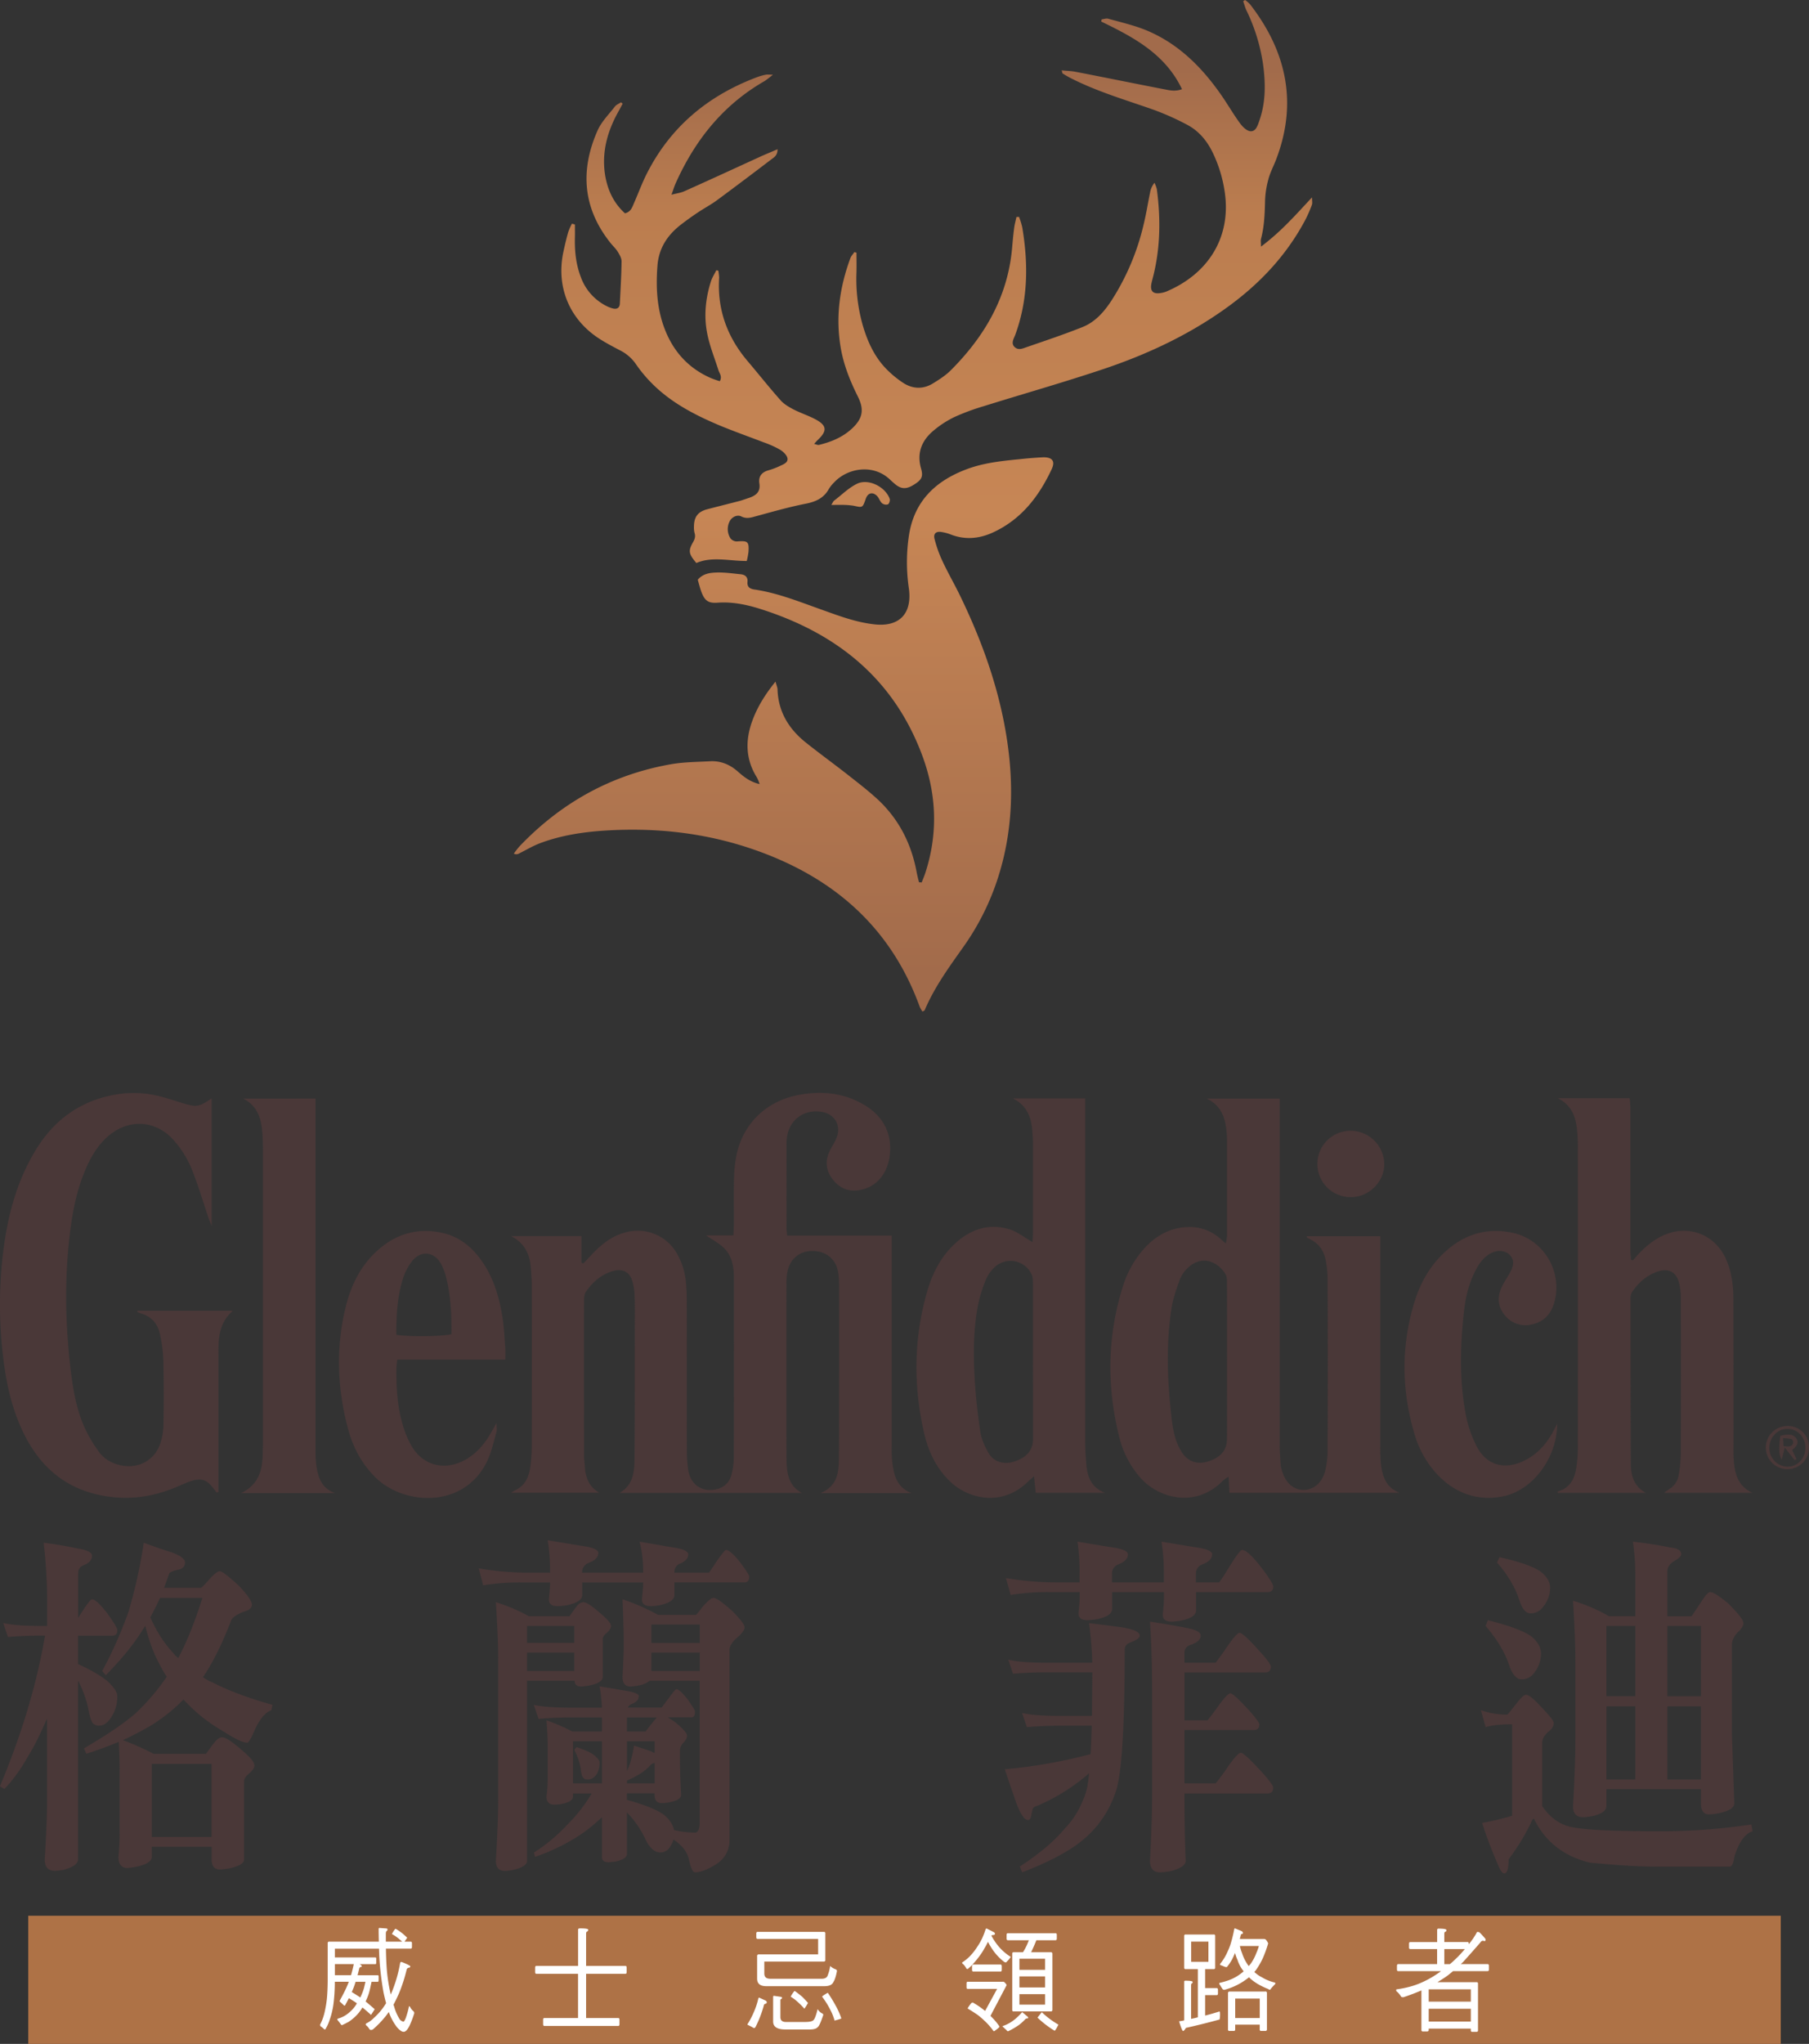 <svg id="圖層_1" data-name="圖層 1" xmlns="http://www.w3.org/2000/svg" xmlns:xlink="http://www.w3.org/1999/xlink" viewBox="0 0 1273.4 1438.35"><rect x="0" y="0" width="1273.4" height="1438.35" fill="#333333" stroke="none"/><defs><style>.cls-1,.cls-2,.cls-3,.cls-4{fill-rule:evenodd;}.cls-1{fill:url(#linear-gradient);}.cls-2{fill:url(#linear-gradient-2);}.cls-3{fill:url(#linear-gradient-3);}.cls-4,.cls-5{fill:#4a3838;}.cls-6{fill:#ae7246;}.cls-7{fill:#fff;}</style><linearGradient id="linear-gradient" x1="909.29" y1="219.51" x2="909.29" y2="855.63" gradientUnits="userSpaceOnUse"><stop offset="0" stop-color="#a26b4b"/><stop offset="0.16" stop-color="#bb7d4f"/><stop offset="0.49" stop-color="#c78655"/><stop offset="1" stop-color="#a26b4b"/></linearGradient><linearGradient id="linear-gradient-2" x1="801.45" y1="219.51" x2="801.45" y2="855.6" xlink:href="#linear-gradient"/><linearGradient id="linear-gradient-3" x1="855.65" y1="219.27" x2="855.65" y2="855.89" xlink:href="#linear-gradient"/></defs><title>logo</title><path class="cls-1" d="M654.58,328.76c0,2.91.07,5.85,0,8.76-0.26,9.6.66,19.05,4.11,28.07a36.71,36.71,0,0,0,18.09,20.51,21.51,21.51,0,0,0,4.55,1.74c2.75,0.66,4.7-.29,4.88-3.38,0.48-9.93,1.1-19.85,1.21-29.85,0-2.29-1.51-4.8-2.83-6.91s-3.34-3.93-4.92-5.93c-19.6-24.51-21.51-51.24-9.14-79.16,2.75-6.25,7.93-11.34,12.19-16.87,1-1.31,2.86-2,4.29-3a13.33,13.33,0,0,0,1.21.95c-1.14,2.15-2.28,4.25-3.45,6.36-7.23,13.16-11.12,27.13-9.18,42.22,1.51,11.05,5.69,20.87,14.24,28.62,4.22-1.05,5.1-4.36,6.39-7.31,2.9-6.58,5.36-13.34,8.55-19.78,16.48-33.09,42.76-55.31,77.23-68.43a41,41,0,0,1,6.75-2c1.07-.25,2.24-0.07,5.21-0.07a69.48,69.48,0,0,1-5.73,4.44c-29.37,16.8-49.19,41.74-62.77,72.11-0.92,2.07-1.54,4.18-2.9,7.93,4-1,6.72-1.38,9.07-2.44,17.51-7.82,34.91-15.85,52.38-23.85,4.11-1.89,8.33-3.6,13.21-5.71,0.07,4.22-2.35,5.67-4.19,7q-19.21,14.67-38.65,29.05c-4.11,3-8.7,5.42-13,8.29-3.89,2.58-7.71,5.31-11.42,8.15-9.91,7.45-16.37,16.8-17.29,29.71-1.21,16-.26,31.6,6,46.47s16.59,25.74,31.42,32.29a68.31,68.31,0,0,0,6.5,2.29c1.87-3.45-.33-5.53-1-7.85-2.72-8.58-6.17-17-7.89-25.82-2.42-12.25-1.17-24.58,2.61-36.51,0.84-2.73,2.5-5.2,3.78-7.85,0.48,0,1,.18,1.43.22a32.51,32.51,0,0,1,.59,4.91c-1.43,22.25,5.58,41.63,19.89,58.58,7.86,9.24,15.38,18.8,23.46,27.85,2.35,2.65,5.76,4.62,9,6.33,4.77,2.44,9.95,4.15,14.72,6.58,8.88,4.55,9.32,8.4,2.17,15.09-0.62.58-1.21,1.31-2.39,2.58,1.58,0.37,2.64.95,3.52,0.69,8.55-2.07,16.48-5.35,23-11.35,7.6-7,8.92-13.24,4.37-22.47-5.43-10.87-9.95-22-12.08-34.07-3.85-21.89-.88-42.95,6.75-63.6,0.59-1.53,1.87-2.76,2.79-4.18,0.48,0.18,1,.26,1.47.44,0,4.51.11,9.09,0,13.64a118.89,118.89,0,0,0,4.55,37.85c3.12,10.58,7.6,20.58,15.09,28.87a71,71,0,0,0,13.25,11.24c6.53,4.25,13.8,4.65,20.67.55,4.55-2.8,9.21-5.74,12.92-9.49,23.9-23.93,40.12-51.85,43.09-86.18,0.4-4.62.81-9.24,1.43-13.82,0.33-2.62,1.07-5.24,1.62-7.82a15,15,0,0,0,1.8-.07,53.82,53.82,0,0,1,2.31,7.53c4.26,25.56,4.11,50.87-5,75.6-1,2.65-3.16,5.82-.44,8.44s5.87,1,8.62.07c13.07-4.51,26.14-8.87,39-14,9.25-3.64,15.56-10.95,20.85-19.13a170.26,170.26,0,0,0,22.36-53.05c1.83-7.45,3-15,4.55-22.55a14.41,14.41,0,0,1,3.12-6.87,24.79,24.79,0,0,1,1.65,4.51c2.68,20.18,2.53,40.22-2.28,60.14-0.48,2.07-1.1,4.07-1.51,6.11-1.14,5.56,1.17,7.82,6.94,6.73a17.82,17.82,0,0,0,3.38-.91c29.55-12.4,45.7-38,41.37-69.34a95,95,0,0,0-8.59-28.54c-4-8.22-9.62-15.05-17.66-19.38A183.27,183.27,0,0,0,1061,247.67c-19.42-6.8-39.24-12.62-57.67-22.07-1.84-.94-3.63-2-5.43-3.16-0.26-.15-0.22-0.76-0.66-2.18,3.19,0.4,6.13.4,8.92,0.87,21.4,4.11,42.76,8.51,64.13,12.62,3.56,0.73,7.23,1.42,11.64-.22-11.75-24.73-34-36.54-56.86-47.6,0.11-.55.22-1,0.33-1.56,1.58-.18,3.3-0.87,4.74-0.4,9,2.51,18.17,4.62,26.76,8.14,22.58,9.42,39.09,26,52.75,45.67,4.52,6.51,8.48,13.42,13.14,19.78,1.8,2.47,4.81,5.42,7.38,5.56,3.89,0.22,5.1-4.29,6.24-7.53,4.59-13.09,4.37-26.51,2.53-39.93a129.66,129.66,0,0,0-11.75-37.78c-0.92-2-1.47-4.26-2.2-6.22a14.68,14.68,0,0,1,1.36-.91A22.94,22.94,0,0,1,1130,174c25.81,33.45,33.51,69.89,17.8,110-1.72,4.25-3.93,8.55-5.06,12.91A64.45,64.45,0,0,0,1140.4,312c-0.22,9-.51,18-2.86,26.91-0.33,1.31,0,2.65,0,5.42a172.94,172.94,0,0,0,18.9-16.66c5.58-5.56,10.87-11.45,17-18,0,2.4.37,3.89-.07,5.24a94.17,94.17,0,0,1-4.73,10.76c-13.66,25.67-33.18,46-56.82,62.73-26.94,19.13-56.71,32.73-87.95,43-27.13,9-54.58,16.8-81.86,25.31a158.34,158.34,0,0,0-20.34,7.56A70.64,70.64,0,0,0,907,473.81c-8.37,7-11.89,15.85-8.74,26.73,1.58,5.49.48,7.78-4.48,10.95-5.51,3.64-9.21,3.64-13.47.25-1.47-1.2-2.83-2.44-4.22-3.75-11.89-11-29.51-7.67-38.69,1.89a26.42,26.42,0,0,0-4,4.87c-3.52,6.47-9.1,9.05-16.26,10.47-11.93,2.36-23.64,5.71-35.38,8.91-3.41.95-6.42,1.89-10.06,0.07-2.9-1.49-6.79.47-8.22,3.49a12,12,0,0,0,.66,12,5.82,5.82,0,0,0,4.55,2.11c7.56-.62,8.55.07,8.08,7.27a50.65,50.65,0,0,1-1.21,6.47c-12.3.07-24.26-3.38-35.5,1.42-5.4-6.44-5.84-8.47-2.28-14.73,1.25-2.15,1.8-4.11,1-6.51a15.49,15.49,0,0,1-.4-4.15c0-7.09,2.75-10.76,9.65-12.51,7.71-2,15.42-3.93,23.13-5.93,2-.62,4-1.35,6-2,4.92-1.67,8.19-4.26,7.27-10.18-0.77-4.87,1.65-7.93,6.46-9.24a50.54,50.54,0,0,0,7.93-3c2.46-1.16,6-2.36,5.36-5.56-0.48-2.22-3-4.58-5.14-5.89a69.75,69.75,0,0,0-11.53-5.2c-10.46-4-21.11-7.78-31.46-12.07-17.55-7.42-34.32-16.18-47.83-30a97.18,97.18,0,0,1-10.65-12.91,29.42,29.42,0,0,0-10.28-9.27c-5-2.62-10-5.2-14.72-8.18-21.55-13.45-31.35-36.54-26.17-61.27,1-4.73,2.13-9.53,3.45-14.18a40.3,40.3,0,0,1,2.64-6C653.15,328.36,653.85,328.5,654.58,328.76Z" transform="translate(-249.89 -170.76)"/><path class="cls-2" d="M898.68,791.8c1-2.58,2.06-5,2.86-7.64,9.07-28.54,7.42-56.73-3.52-84.54-20.52-52.51-60.31-83.71-113.17-100.4-9.58-3-19.45-5.05-29.73-4.33-6.75.55-9.21-1.49-11.56-7.74-1-2.84-1.72-5.67-2.5-8.4,3.71-4.4,8.63-4.91,13.14-5.09,5.8-.18,11.64.69,17.47,1.27,2.94,0.4,4.7,2.15,4.4,5.24-0.4,3.67,1.72,5,4.88,5.45,15.89,2.33,30.69,8.25,45.7,13.6,12.55,4.47,25,9.35,38.39,10.87,17.84,2.14,27.05-7.34,24.63-25.2a126.78,126.78,0,0,1,.07-37.45c3.71-24,18.68-38.25,40.6-46.47,12-4.51,24.59-5.82,37.19-7.05,5.32-.58,10.75-1.06,16.11-1.31,6.75-.33,9.29,2.43,6.57,8.29-9.07,19.42-21.73,35.82-42.1,44.91-9.36,4.11-19,4.91-28.78,1.16a30.89,30.89,0,0,0-6.75-1.82c-3.67-.62-5.76,1.09-4.88,4.73a85.66,85.66,0,0,0,5.54,15.6c3.85,8.29,8.4,16.11,12.37,24.29,13.77,28.36,24.74,57.71,30.87,88.65,7.45,37.71,7.56,75.2-4.77,112.14a177.41,177.41,0,0,1-23.27,46c-10.2,14.44-20.74,28.73-27.68,45.2a7,7,0,0,1-1.54.87,23.71,23.71,0,0,1-1.91-3.35c-20.67-56.91-62-92.14-118.67-111.3-34.47-11.64-70-15.16-106.19-12.47-14.72,1.13-29.33,3.6-43.2,8.95-5,2-9.62,4.8-14.43,7.16a3.82,3.82,0,0,1-3.23-.11,55.54,55.54,0,0,1,4-5.16c29.25-30.65,64.64-50.4,106.67-57.78,9-1.56,18.17-1.6,27.31-2.07,7.34-.44,13.73,2.07,19.34,6.91,4.29,3.78,8.77,7.56,15.67,9.13a27.55,27.55,0,0,0-1.94-4.73c-7.78-12.4-8.19-25.45-3.52-38.83,3.56-10.15,9.07-19.16,16.66-28.54,0.73,2.76,1.43,4.18,1.43,5.6,0.55,15.82,8.11,27.93,20.19,37.49,9.69,7.71,19.75,15,29.47,22.62,7.34,5.78,14.79,11.49,21.58,17.85,14.72,14,23.2,31.31,26.79,51.05,0.44,2.22,1,4.44,1.58,6.58C897.43,791.69,898.06,791.69,898.68,791.8Z" transform="translate(-249.89 -170.76)"/><path class="cls-3" d="M835.07,526.1c1.07-1.67,1.36-2.62,2-3.05,5.32-4,10.2-9,16.11-11.85,8.08-3.93,20.11,2.26,23,10.66,0.37,1.09-.37,3.45-1.29,3.85a4.59,4.59,0,0,1-4.15-.84c-1.51-1.38-2.06-3.67-3.49-5.09-3.12-3.13-6.53-2.14-7.93,2-2.24,6.4-2.17,6.29-8.44,4.91a52.55,52.55,0,0,0-9-.62C840,526,838,526.1,835.07,526.1Z" transform="translate(-249.89 -170.76)"/><path class="cls-4" d="M891.62,1221.54H827.56c12.14-5.31,12.72-14.82,12.85-24.47,0.13-13.45.13-26.94,0.13-40.42q0.08-39.69,0-79.35a76.07,76.07,0,0,0-.53-10.46c-1.35-9.52-7.91-15.33-17.4-15.69-9.06-.38-16.08,4.77-18.27,13.8a40,40,0,0,0-.84,9q-0.12,60.24,0,120.54c0,1.81,0,3.65.08,5.54,0.36,8.65,2,16.69,10.79,21.38H686c10.25-5.89,10.45-15.95,10.56-25.62,0.25-30.44.13-60.88,0.18-91.24,0-7,.15-14-0.1-20.92A44.17,44.17,0,0,0,694.9,1072c-1.78-5.89-6.66-8.5-12.57-7-8.73,2.14-15.14,7.81-20.12,15-1.07,1.61-1.17,4-1.2,6-0.05,36.38,0,72.9,0,109.31,0,2.35.38,4.59,0.53,7,0.43,7.78,2.57,14.54,10.18,18.91H609.55c1.86-1.07,3.13-1.79,4.4-2.47,6.36-3.57,8.42-9.7,9.34-16.25a117.78,117.78,0,0,0,.92-15.31q0.12-56,0-112.09c0-4.44-.36-8.8-0.76-13.17-0.86-9.47-4.93-16.74-13.79-21.28h49.53v18.68a8.57,8.57,0,0,0,1.32.59c1.63-1.79,3.31-3.42,4.93-5.2,7.15-7.81,15-14.42,25.72-16.92a31.74,31.74,0,0,1,35.13,14.9,50,50,0,0,1,6.51,21.18c0.41,4.34.53,8.73,0.53,13.17,0.05,34.55,0,69.2.05,103.77a92.7,92.7,0,0,0,1,14.57c1.63,10.51,10.28,15.95,20.32,13.24a13.39,13.39,0,0,0,10-9.75,48.08,48.08,0,0,0,1.73-12.32c0.13-42.23.05-84.51,0.05-126.71,0-7.68-1.27-15.13-6.82-20.67-3.48-3.44-8.06-5.82-12.72-9h19.21c0.13-3.11.33-5.38,0.33-7.68,0.05-10.84-.2-21.82.13-32.66a89,89,0,0,1,1.93-17.25c5.09-22.33,22.16-37.89,45.18-41.59,15.26-2.55,30-1,43.63,6.79,14.83,8.45,21.22,21.66,18.57,37.92-1.86,11.36-9.16,19.88-19.23,22.2-8,2-14.78-.15-20-6.38s-6.33-13.22-2.77-20.72c1.37-2.91,3.2-5.61,4.53-8.57,4.1-9-.69-17.61-10.45-19.08-12.14-1.81-22.13,5.38-24.09,17.55a28.4,28.4,0,0,0-.36,4.85c0,20-.08,40,0,59.91,0,1.3.25,2.73,0.48,4.85h73.54V1188.7a82.38,82.38,0,0,0,.23,9C878.8,1207.66,880.43,1217.28,891.62,1221.54Z" transform="translate(-249.89 -170.76)"/><path class="cls-4" d="M1115.3,1221.26c-0.18-3.62-.33-7-0.56-11.3a33,33,0,0,0-3.94,2.73c-18.67,19.37-45,13.06-58.41-2.25a68,68,0,0,1-14.75-28.86c-8.72-35.18-8.32-70.32,2.52-105a71.29,71.29,0,0,1,16.05-28.17c8.14-8.57,17.88-13.78,29.94-14.14a32.1,32.1,0,0,1,22.89,8.34c1,0.87,2.06,1.81,3.76,3.24a46,46,0,0,0,.79-4.82c0-22.94,0-46,0-68.92a52.52,52.52,0,0,0-.51-7c-1.14-9.21-4.55-17-13.86-21.25h51.46v8.37q0,117.69,0,235.33c0,4.85.43,9.77,0.76,14.59a19.62,19.62,0,0,0,.79,3.32c2.44,8.75,8.12,13.83,15.36,13.78s13.15-5.15,15.21-13.78a60.3,60.3,0,0,0,1.63-13.83q0.23-60.86,0-121.84a72.39,72.39,0,0,0-1.27-11.69c-1.22-7.09-4.88-12.45-11.55-15.49a12.4,12.4,0,0,1-1.75-1.07,1.69,1.69,0,0,1-.1-0.82h51.77v147.84a114.39,114.39,0,0,0,.36,11.81c1,8.93,3.33,17,13.08,20.87H1115.3Zm-1.68-92c0-18.37,0-36.69-.05-55,0-2.24.13-4.95-1-6.74-5.49-9.11-16.84-14-26.81-4.26a23.71,23.71,0,0,0-5.39,8c-2.34,6.56-4.71,13.17-5.77,19.88-4.12,26.38-2.93,52.84.2,79.15,0.94,7.86,2.62,15.59,6.95,22.38,4.2,6.56,10.68,8.85,18.11,6.69,9-2.65,13.71-8,13.71-15.77C1113.62,1165.53,1113.62,1147.47,1113.62,1129.3Z" transform="translate(-249.89 -170.76)"/><path class="cls-4" d="M346.72,1093.2h67.06c-10.38,9.11-10.15,20.51-10.15,31.84v95.78a10,10,0,0,0-1.2.26c-0.79-1.07-1.63-2-2.39-3-4.63-6.07-8.47-7.37-15.7-5-3.71,1.17-7.28,2.93-10.89,4.41-17.37,7.27-35.26,9.29-53.68,5.33-23.81-5.08-40.57-19.26-51.77-40.59-8.62-16.43-13-34.16-15.39-52.41a306.07,306.07,0,0,1,0-81.83c3.36-24.6,10-48.12,23.35-69.4,12.39-19.6,29.61-32.25,52.35-37a75.07,75.07,0,0,1,36.38,1.3c4.22,1.17,8.39,2.48,12.62,3.85,11,3.37,12.29,3.24,21.55-3v89.74c-1-2.55-1.6-3.85-2.06-5.2-4.09-12-7.61-24.39-12.51-36.11A70.61,70.61,0,0,0,372,973c-13.2-14.77-33.12-15-47.44-1.35-6.31,6-10.66,13.27-14.12,21.28-5.88,13.52-9,27.76-10.89,42.3-4.38,33.27-3.84,66.65.13,99.94,1.63,13.6,4,27.15,9.57,39.8a98.46,98.46,0,0,0,10.12,17.3c4,5.59,10,8.8,16.92,9.93,12,2,23-4.44,26.61-16.15a45.44,45.44,0,0,0,2.08-13c0.23-15.08.23-30.16-.1-45.29a105.53,105.53,0,0,0-2.34-17.83c-1.55-7.68-6.1-12.86-13.84-15a14.19,14.19,0,0,1-2.36-1.12A6.42,6.42,0,0,0,346.72,1093.2Z" transform="translate(-249.89 -170.76)"/><path class="cls-4" d="M976.69,1044.87c0.13-2.17.31-4.36,0.33-6.61q0-32,0-64.07c0-2.24-.26-4.59-0.41-6.91-0.61-10-3.79-18.55-13.71-23.5h50.88v9.11q0,116.54,0,233.19c0,5.1.41,10.18,0.81,15.26,0.71,8.93,3.74,16.38,13.13,20H978.95c-0.33-3.7-.74-7.22-1.17-11.71-2,1.89-3.41,3-4.68,4.21-18.14,17.53-41.9,11.64-54.46-.54-9.69-9.34-15.21-21-18.19-33.81-7.78-33.6-7.4-67.18,2.24-100.38,3.69-12.58,9.64-24.16,19.49-33.22,11-10.1,23.79-14.47,38.34-10C966.05,1037.55,970.89,1041.55,976.69,1044.87Zm0.33,84.38c0-18.32,0-36.64,0-55-0.05-2.24-.05-4.85-1-6.74a16.36,16.36,0,0,0-25.8-5.18,26.93,26.93,0,0,0-6.36,9,100.4,100.4,0,0,0-5.37,17.2c-3.38,17-3.51,34.16-2.57,51.36,0.71,12.89,2.16,25.8,4.07,38.63,0.76,5.1,3.15,10.23,5.78,14.77,3.66,6.28,10.45,8.22,17.6,6.15,9-2.7,13.66-8,13.69-15.82Q977.06,1156.41,977,1129.25Z" transform="translate(-249.89 -170.76)"/><path class="cls-4" d="M1346.46,943.6h50.67c0.15,2.81.46,5.54,0.46,8.14v98.21c0,2.42.25,4.85,0.36,7.27,0.46,0.18.92,0.41,1.37,0.54,1.45-1.66,2.87-3.32,4.4-5,5.19-5.38,10.94-10,17.88-13,17.45-7.32,35.74-.05,43.35,17.25,3.87,8.85,5.11,18.29,5.11,27.89q0.12,50.17.08,100.22c0,4.26-.1,8.37.13,12.53,0.61,9.92,2.9,18.91,13.25,23.7h-62.27a43.83,43.83,0,0,1,3.71-2.68,14,14,0,0,0,6.66-10.18,96.37,96.37,0,0,0,1.45-14.52q0.19-55,0-110a42.39,42.39,0,0,0-1.4-10.92c-1.91-6.92-7.1-9.77-13.89-7.73-8.14,2.35-14.17,7.65-18.93,14.52a9.51,9.51,0,0,0-1.2,5.18q0,57.79.23,115.59c0,8.57,2.14,16.12,10.56,20.77h-61.74c-0.2-.26-0.46-0.43-0.66-0.66a12.69,12.69,0,0,1,1.81-.82c7.5-2.68,10.48-8.75,11.6-16a97.81,97.81,0,0,0,1.14-13.88q0.08-107.28,0-214.43a101.12,101.12,0,0,0-.69-10.41C1359,955.9,1355.6,948.14,1346.46,943.6Z" transform="translate(-249.89 -170.76)"/><path class="cls-4" d="M605.59,1127.59H529.5c-0.2,2.35-.54,4.36-0.56,6.38-0.15,12.76.56,25.54,4,37.89a68.67,68.67,0,0,0,7.1,17.25c7.86,12.81,22.26,16.48,35.72,9.82,8.14-4,14.07-10.49,18.72-18.17,1.43-2.3,2.72-4.72,4.94-8.62,0,3.32.38,5-.08,6.51-2,6.86-3.51,14.06-6.56,20.44-16.26,33.73-58.69,31-78.5,11.48-9.89-9.72-16.05-21.59-19.54-34.75-7.4-28-8.52-56.36-1.68-84.64,3.69-15.33,10.35-29.37,22.26-40.16,13-11.84,28.19-16.43,45.54-12.71,10.91,2.3,19.38,8.45,26.15,17.12,9.51,12.25,14,26.54,16.46,41.54,1.22,7.35,1.5,14.77,2.08,22.22C605.74,1121.62,605.59,1124.17,605.59,1127.59Zm-76.67-17.48c8.78,1.48,33.58,1.15,38.74-.48,0.13-13.29-.41-26.71-3.69-39.83a41.87,41.87,0,0,0-3.69-9.7c-4.71-8.45-13.76-9.57-20-2.22a38.82,38.82,0,0,0-6.74,12.73C529.55,1083.35,528.79,1096.51,528.91,1110.11Z" transform="translate(-249.89 -170.76)"/><path class="cls-4" d="M485.69,1221.54H419.6c12.82-6.28,15-16.53,15.21-27.84,0.05-2.53.18-5.13,0.18-7.63q0-102.27,0-204.56c0-4.41-.08-8.86-0.41-13.22-0.74-10.18-3.31-19.27-13.53-24.44H472V1190a87.93,87.93,0,0,0,.31,9.69C473.31,1209,475.44,1217.76,485.69,1221.54Z" transform="translate(-249.89 -170.76)"/><path class="cls-4" d="M1346.06,1172.73c-0.18,24.34-17.6,47.38-38.95,51.24-17.63,3.14-32.87-2.42-45.28-15.36a70.41,70.41,0,0,1-16.28-28.78c-9.21-31.05-9.46-62.16.13-93.18,3.69-11.87,9.51-22.76,18.16-31.72,14.07-14.54,30.93-20.87,51-16.56,21.9,4.75,35.33,27.66,29.1,49.17-2.42,8.27-7.61,13.7-16.2,15.36a18.35,18.35,0,0,1-18.22-6.15c-4.91-5.56-5.8-12.12-3.15-18.78,1.6-4.08,4.25-7.68,6.41-11.58,2.93-5.21,2.93-9,.15-12.17-3-3.44-8.52-4.13-13.46-1.56-5.16,2.68-8.34,7.22-10.94,12.2-4.63,9-7,18.7-8.09,28.7-2.72,24-3.31,48.17,1.14,72.11a83.35,83.35,0,0,0,7.71,22.78c6.87,13.42,19.38,16.89,33,10.51,9.13-4.36,15.7-11.33,20.5-20.08C1343.79,1177,1344.71,1175.28,1346.06,1172.73Z" transform="translate(-249.89 -170.76)"/><path class="cls-4" d="M1201.05,1013.21a23.35,23.35,0,1,1,0-46.69,23.77,23.77,0,0,1,23.25,23C1224.56,1002.21,1213.8,1013.13,1201.05,1013.21Z" transform="translate(-249.89 -170.76)"/><path class="cls-4" d="M1508.1,1174.28a14.82,14.82,0,0,1,15.19,15.46A15.2,15.2,0,1,1,1508.1,1174.28Zm12.67,15.34c0-7.32-5.34-13.11-12.26-13.32-7.12-.25-13.08,5.77-13.1,13.22a13,13,0,0,0,13,13.37C1515.43,1202.76,1520.74,1197,1520.77,1189.62Z" transform="translate(-249.89 -170.76)"/><path class="cls-4" d="M1513.21,1198.32c-2-2.53-4-5.13-7-8.85-0.94,3.83-1.5,6.1-2.14,8.55-2-3.93-2.16-7-1-16.89,3.87-.59,8.22-2.12,11.17,1.76,2.34,3.14.2,6-2.87,8.29,1.09,2.17,2.14,4.31,3.18,6.43C1514.1,1197.86,1513.62,1198.09,1513.21,1198.32Zm-7.86-9.88c2.88,0.18,5.5,1.07,6.74-2,0.3-.82-0.36-2.73-0.94-2.91a32,32,0,0,0-6.11-.69C1505.2,1185.15,1505.3,1186.69,1505.35,1188.45Z" transform="translate(-249.89 -170.76)"/><path class="cls-5" d="M280.59,1315h2.49v-13.94a355.2,355.2,0,0,0-2.49-44.62c6.22,0.76,14.31,2,24.06,4.06,6.64,1,10,2.79,10,5.07,0,2.79-1.87,5.07-5.6,6.59-2.9,1-4.15,3-4.15,6.08v31.18a28.64,28.64,0,0,1,2.07-3.3c4.15-6.59,6.84-9.89,7.67-9.89,2.07,0,5.6,3.3,10.58,9.63,4.77,6.59,7.26,10.65,7.26,12.17,0,2.53-1.25,3.8-3.32,3.8H304.85v20c10,4.56,17,8.87,21.16,12.42,4.15,4.06,6.43,7.35,6.43,10.14a25.8,25.8,0,0,1-4.15,14.7q-3.73,6.08-8.71,6.08a5.79,5.79,0,0,1-4.36-1.77c-1-1-2.28-4.82-3.53-11.92a82.93,82.93,0,0,0-6.84-18v125.74c0,3-3.32,5.58-10,7.35a41.6,41.6,0,0,1-6.22.76c-5,0-7.26-2.79-7.26-8.11,1-15.72,1.66-30.17,1.66-43.35v-55.77c-5,11.41-9.33,20.28-13.27,26.36a110.88,110.88,0,0,1-16.8,23.32l-3.11-2c15.35-36.5,25.93-72,31.73-106h-1c-11.82,0-20.12.51-25.1,1l-3.32-9.89C258.81,1314.51,268.14,1315,280.59,1315ZM371,1263.3c6,2.28,9.13,4.56,9.13,7.1,0,2.79-1.87,4.56-5.19,5.07-3.73,1-5.6,1.77-6,2.79-1.24,3.55-2.49,6.84-3.53,9.89h26.13a59.34,59.34,0,0,0,6-6.34c3.32-3.55,5.6-5.32,7.05-5.32,1.66,0,5.81,3.3,12.86,9.63,6.43,6.59,9.75,11.41,9.75,13.94,0,2.28-2.07,4.06-6.22,5.07-4.56,2-7.47,3.8-8.3,5.83-6.64,17.24-13.27,30.42-19.91,40.05a31.88,31.88,0,0,0,6.84,3.8c10.79,5.58,24.89,10.9,42.11,15.72l-0.83,3.8c-4.36,1.52-8.3,6.34-11.82,14.2-2.49,5.83-4.15,8.62-5.19,8.62-2.9,0-8.5-2.54-17-8.11a114.58,114.58,0,0,1-27.38-21.8,0.5,0.5,0,0,1-.41-0.51,120.79,120.79,0,0,1-23.23,18.51c-6.22,3.55-12.86,7.1-19.5,10.14A173.51,173.51,0,0,1,358,1405h36.92q3.42-4.94,6.22-8.36c1.66-2,3.32-3.3,5-3.3,2.49,0,6.64,2.79,12.65,7.86,6.64,5.58,10.16,9.38,10.16,11.92,0,1.77-1.24,3.55-3.53,5.58q-3.42,2.66-3.73,5.32v55.26c0,2.79-3.53,4.82-10.37,6.34a48.78,48.78,0,0,1-6.64.76c-3.94,0-5.81-2.53-5.81-7.1v-8.87H356.71v7.1c0,3-3.53,5.32-10.37,6.84a65.31,65.31,0,0,1-6.64,1c-4.36,0-6.43-2.79-6.43-7.86,0.42-4.82.83-10.14,0.83-16v-45.63c0-5.58-.21-11.92-0.62-19.27-7.26,3-14.93,5.83-22.82,8.36l-1.66-3.8c15.56-9.13,27.79-17.24,36.5-24.84a154.68,154.68,0,0,0,21.78-25.6,72.41,72.41,0,0,1-5.39-9.38c-4.15-7.61-7.26-16.48-9.75-26.36-0.62,1-1.25,1.77-1.66,2.53-6.64,10.65-15.35,21.29-26.14,32.19l-2.49-3a299.78,299.78,0,0,0,18.46-41.57,357.2,357.2,0,0,0,10.79-48.67Q361.38,1260.26,371,1263.3Zm0.42,70.22a21.29,21.29,0,0,0,3.94,4.06c5.81-10.9,11.61-25.1,17-42.33H362.52q-3.42,7.6-6.84,13.69C360,1318.57,365.21,1326.93,371.43,1333.52Zm27.38,130v-51.46H356.71v51.46h42.11Z" transform="translate(-249.89 -170.76)"/><path class="cls-5" d="M620.9,1277.5h16.18v-1a131.48,131.48,0,0,0-1.66-21.8q9.33,1.52,23,3.8c8.3,1,12.65,2.79,12.65,5.07,0,3-2.28,5.32-6.84,7.1a6.77,6.77,0,0,0-4.56,6.84h42.94a84.08,84.08,0,0,0-2.49-21.8c6,1,13.27,2.28,22,3.8,8.09,1,12.24,2.79,12.24,5.07,0,2.79-2.07,5.07-5.81,6.59-2.7,1-3.94,3.3-3.94,6.34h24.27c0.42-.25,2.07-2.79,5.19-7.6q5.91-8.37,6.84-8.37c2.07,0,5.19,2.79,9.75,8.37,4.36,5.83,6.64,9.38,6.64,10.39,0,2.79-1.25,4.06-3.32,4.06H724.61v8.87c0,3.3-3.32,5.58-10,7.1a41.63,41.63,0,0,1-6.22.76c-4.56,0-6.64-1.52-6.64-4.82,0.41-4.56.83-7.86,0.83-9.89v-2H659.69v8.87c0,3.3-3.53,5.58-10.37,7.1a48.77,48.77,0,0,1-6.64.76c-4.36,0-6.43-1.52-6.43-4.82,0.42-4.82.83-8.37,0.83-10.9v-1h-19.5a162.68,162.68,0,0,0-27.59,2l-3.11-11.92A209.59,209.59,0,0,0,620.9,1277.5Zm1.25,30.67h28.62c2.07-2.79,3.73-5.32,5.39-7.35a5.83,5.83,0,0,1,4.36-2.53c2.07,0,5.6,2.28,10.58,6.59,5.81,4.82,8.92,8.11,8.92,10.14,0,1.52-1,3-2.7,4.56-1.87,1.52-2.9,2.79-3.11,4.31v26.87c0,2.79-3.11,4.82-9.13,6.08a41.61,41.61,0,0,1-6.22.76c-2.9,0-4.36-1.27-4.56-4.06H620.9V1480.3c0,2.79-3.32,4.82-9.54,6.34a39.74,39.74,0,0,1-6,.76c-4.36,0-6.43-2.53-6.43-7.1,1-16.73,1.66-31.43,1.66-44.36v-97.09c0-11.15-.62-24.59-1.66-40.56A118,118,0,0,1,622.14,1308.17Zm31.94,18.76V1315H620.9v11.91h33.19Zm0,19.77v-12.93H620.9v12.93h33.19ZM713,1307.16h27c1.87-2.28,3.32-4.06,4.36-5.58,3.73-4.06,6.22-6.34,7.67-6.34,2.07,0,6.22,3,12.65,8.62Q774,1313,774,1316c0,1.77-1.66,4.06-4.77,6.84-3.94,3.3-5.81,6.34-5.81,8.87v133.85c0,7.61-3.53,13.69-10.37,17.75-5.6,3.3-10.16,5.07-13.9,5.07-1.66,0-3.11-3.3-4.36-9.38-1.25-5.07-4.77-9.63-10.79-13.69a21.25,21.25,0,0,1-2.9,5.83,8,8,0,0,1-6.22,3.3c-4.15,0-7.88-3.3-10.79-9.63a67.27,67.27,0,0,0-12.86-18.51v29.15c0,2.28-2.7,4.06-7.67,5.32-2.49.25-4.36,0.51-5.19,0.51-3.32,0-4.77-1.27-4.77-3.8v-27.89a124.07,124.07,0,0,1-13.07,10.9,138.41,138.41,0,0,1-34,17l-0.83-3a119,119,0,0,0,23.65-19.77,106.35,106.35,0,0,0,17-21.8H653.26v2c0,2.53-2.7,4.31-7.88,5.32a23.81,23.81,0,0,1-5.18.51c-3.73,0-5.6-1.77-5.6-5.83a97.87,97.87,0,0,0,.83-11.91v-24.84c0-4.56-.42-10.14-0.83-16.73a131.71,131.71,0,0,1,18.25,7.86h20.74v-9.89h-19.5a250.78,250.78,0,0,0-25.1,1l-3.32-9.89c6.43,1.52,16,2,28.42,2h19.5a99.34,99.34,0,0,0-1.66-15c4.77,0.76,10.79,1.77,17.84,3,6.43,1,9.75,2.28,9.75,3.8,0,2.53-1.66,4.31-5,5.58a5.2,5.2,0,0,0-2.7,2.53h23.85c0.21-.25,1.66-2.28,4.56-6.08,3.32-4.56,5.19-6.84,5.81-6.84,1.66,0,4.15,2.53,7.88,7.1,3.32,4.82,5.19,7.61,5.19,8.62,0,2.79-.83,4.06-2.49,4.06H720c1.45,1,3.11,2,5,3.3,5.6,4.56,8.5,7.86,8.5,9.63s-1,3.55-2.9,5.32a8,8,0,0,0-2.07,5.58v4.82c0,6.34.21,15,.83,25.86,0,2.53-2.9,4.31-8.3,5.32a25.5,25.5,0,0,1-5.39.51c-3.32,0-5-1.77-5-5.83v-1h-19.5v4.56c11.82,3.3,20.33,6.59,25.51,10.14,4.36,3.3,6.84,7.1,7.67,11.15a68.86,68.86,0,0,0,14.73,1.77c2.07,0,3.32-2.28,3.32-6.84V1353.55H707.18a15.63,15.63,0,0,1-7.67,3.3,35.07,35.07,0,0,1-5.81.76q-5.6,0-5.6-6.84c0.42-7.61.83-15.21,0.83-22.81,0-10.9-.41-21.55-0.83-31.69A145.72,145.72,0,0,1,713,1307.16ZM673.58,1425.8v-29.66H653.26v29.66h20.33Zm-6-20.28c2.9,2.28,4.36,4.06,4.36,5.58a15,15,0,0,1-2.28,8.62c-1.87,2.28-3.73,3.3-5.81,3.3-1.66,0-2.7-.25-3.11-1-0.83-.51-1.66-2.53-2.07-6.34a40.05,40.05,0,0,0-4.56-13.44l1.66-2Q664.46,1403.23,667.57,1405.52Zm23.65-16.22h13.07c2.49-3.3,4.77-6.08,6.84-8.62l1-1.27H691.21v9.89Zm0,27.88c0.83-2,1.66-3.8,2.28-5.83a96.67,96.67,0,0,0,2.7-12.17c4.36,1.52,8.5,2.79,12.65,4.31a3,3,0,0,0,1.87.76v-8.11h-19.5v21Zm0,8.62h19.5v-14.45c-1.87.51-2.9,1.27-3.11,1.78a33,33,0,0,1-7.05,5.83,64.11,64.11,0,0,1-9.33,4.82v2Zm51.23-98.86V1314h-34v12.93h34Zm0,19.77v-12.93h-34v12.93h34Z" transform="translate(-249.89 -170.76)"/><path class="cls-5" d="M986.41,1340.87h32.36a263.1,263.1,0,0,0-2.28-27.89c7.47,1,14.52,1.77,21.57,2.79,9.33,1.27,14.1,3.3,14.1,6.08,0,1.52-2.07,3-6,4.56-3.11,1-4.56,2.79-4.56,5.32,0,56.78-2.28,90.5-6.84,101.4a73.09,73.09,0,0,1-20.53,30.67c-9.54,8.62-24.47,16.73-44.8,24.59l-1.66-4.06c14.31-9.38,24.89-18.51,31.94-27.12,6.43-6.59,11.41-15.21,14.73-25.6,0.83-2.53,1.45-6.84,2.07-12.93a137.09,137.09,0,0,1-36.92,23.07c-2.07.51-2.9,1.52-2.9,3a13.87,13.87,0,0,0-.83,3.55c-0.41,2.28-1.25,3.3-2.28,3.3-3.11,0-6.64-6.08-10.58-18.76-1.24-3.3-3.11-8.87-5.81-17a358.22,358.22,0,0,0,60.36-10.65c0.41-5.83.62-12.42,0.83-20H996.16c-9.75,0-17.63.51-23.44,1l-3.32-9.89c7.26,1.52,16.18,2,26.76,2h22.4c0-9.13.21-19.52,0.21-30.67H986.41c-9.75,0-17.63.51-23.44,1l-3.32-9.89C966.91,1340.37,975.83,1340.87,986.41,1340.87Zm5.6-56.53h17.84v-6.84a161.8,161.8,0,0,0-1.45-21.8q9.33,1.52,23,3.8c8.3,1,12.45,2.79,12.45,5.07,0,3-2.28,5.32-6.64,7.1a6.67,6.67,0,0,0-4.56,6.59v6.08h36.5v-6.84a131.47,131.47,0,0,0-1.66-21.8q9.33,1.52,23,3.8c8.3,1,12.65,2.79,12.65,5.07,0,3-2.28,5.32-6.84,7.1a6.67,6.67,0,0,0-4.56,6.59v6.08H1108c0.41-.25,2.9-3.8,7.05-10.65,5-8.11,8.09-12.17,9.13-12.17,2.7,0,7.05,4.06,13.07,11.66,5.81,7.6,8.92,12.42,8.92,14.2,0,2.54-1.45,3.8-4.15,3.8h-50.19v12.93c0,3.3-3.53,5.58-10.37,7.1a48.77,48.77,0,0,1-6.64.76c-4.36,0-6.43-1.52-6.43-4.82,0.41-4.82.83-8.37,0.83-10.9v-5.07h-36.5v11.92c0,3.3-3.53,5.58-10.37,7.1a52.5,52.5,0,0,1-6.64.76c-4.56,0-6.64-1.52-6.64-4.82,0.42-4.82.83-8.37,0.83-10.9v-4.06H988.9a162.7,162.7,0,0,0-27.59,2L958,1281.3A211.59,211.59,0,0,0,992,1284.34Zm145,48.93c5,5.58,7.47,8.87,7.47,10.39,0,2.79-1.45,4.06-4.15,4.06h-56.62v33.71h16.18s2.07-2.53,6-7.86c5.19-7.35,8.5-11.15,10.16-11.15,1.45,0,6,4.31,13.48,12.42,4.56,5.07,6.84,8.37,6.84,9.38,0,2.79-1.45,4.06-4.15,4.06h-48.53v37.52h21.78c0.21,0,2.49-2.79,6.84-8.87,5.6-8.37,9.33-12.67,11-12.67s6.84,4.82,15.14,13.94c5,5.58,7.67,9.13,7.67,10.65,0,2.79-1.45,4.06-4.15,4.06h-58.28v2c0,15.21.21,30.17,0.83,45.38,0,3-3.73,5.58-11,7.35a54.67,54.67,0,0,1-6.84.76c-5,0-7.26-2.79-7.26-8.11,0.83-16.48,1.45-31.69,1.45-45.38v-76.3c0-17.74-.62-33.21-1.45-46.64,6.64,1,14.93,2.28,25.1,4.31,7.05,1.27,10.58,3,10.58,5.58s-2.28,4.82-6.84,6.34c-3.11,1-4.56,3-4.56,5.58v7.1h21.78c0.21,0,2.28-2.79,6.43-8.62,5.39-8.11,8.92-12.42,10.58-12.42S1129.11,1324.4,1137,1333.27Z" transform="translate(-249.89 -170.76)"/><path class="cls-5" d="M1311,1377.38c2.49-2.79,4.56-5.58,6.64-8.11,2.9-3.8,5-5.83,6.43-5.83,2.07,0,5.6,3,10.79,8.62,5.81,6.08,8.71,9.63,8.71,11.15,0,2.53-1.45,4.56-4.15,6.59-2.7,2.53-3.94,5.07-3.94,7.35v44.62c6,8.87,13.69,13.94,23.23,15.21,10.58,1.78,31.32,2.53,62.23,2.53a433.94,433.94,0,0,0,61.81-4.82l0.83,4.82c-5.19,1.52-9.54,7.35-12.86,18-0.62,4.56-1.66,6.84-3.32,6.84h-52.68c-12,0-27.17-1-45.84-2.79-18.25-4.56-31.32-14.7-39.2-30.93-0.62,0-1.24.76-1.66,2a156.14,156.14,0,0,1-16.18,26.62q0,9.89-3.11,9.89c-1.24,0-2.7-2-4.15-5.58a317.15,317.15,0,0,1-11.41-29.91,214.89,214.89,0,0,0,21.16-5.07v-64.39c-8.3,0-14.52.76-18.67,2l-3.32-11.91A54.52,54.52,0,0,0,1311,1377.38Zm16.18-55.52q7.47,5.7,7.47,12.93a21.94,21.94,0,0,1-5,13.44,10.34,10.34,0,0,1-8.92,4.31c-3.32,0-6.22-3.3-8.5-9.89-3.11-9.38-8.71-18.51-16.59-27.63l1.66-4.06C1311.37,1314.51,1321.33,1318.06,1327.14,1321.86Zm6.84-45.38c4.56,3.55,7.05,7.35,7.05,11.66a20.89,20.89,0,0,1-5,13.44,10.56,10.56,0,0,1-8.92,4.56c-3.11,0-5.81-3-7.88-9.63-2.9-8.87-8.09-17.49-15.56-26.11l1.66-3.8Q1325.89,1271.16,1334,1276.49Zm48.53,31.69H1401V1277.5a160.18,160.18,0,0,0-1.66-21.8c8.92,1,17.63,2.28,26.13,4.06,5.19,0.51,7.88,2,7.88,4.82,0,1.27-1.66,2.79-4.56,4.56-3.53,2-5.18,4.56-5.18,7.35v31.69h17c2.49-3.55,4.56-6.84,6.64-9.89,2.9-4.56,5-7.1,6.43-7.1,2.28,0,6.43,2.79,12.65,7.86,7.05,7.1,10.79,11.66,10.79,13.94q0,3-4.36,6.84c-2.49,3-3.73,5.58-3.73,8.11v63.37l1.66,48.42c0,3.3-3.73,5.58-11,7.1a47.67,47.67,0,0,1-6.84.76c-3.73,0-5.6-2.53-5.6-7.86v-9.89h-66.58v11.92c0,3.3-3.32,5.58-10,7.1a41.71,41.71,0,0,1-6.22.76c-5,0-7.26-2.53-7.26-7.86,1-18,1.66-34,1.66-47.66v-53.23c0-11.91-.62-26.36-1.66-43.6A119.61,119.61,0,0,1,1382.51,1308.17Zm18.46,56.28V1315h-20.33v49.43H1401Zm0,58.56v-51.46h-20.33V1423H1401Zm22.61-58.56h23.64V1315h-23.64v49.43Zm0,58.56h23.64v-51.46h-23.64V1423Z" transform="translate(-249.89 -170.76)"/><rect class="cls-6" x="19.88" y="1348.17" width="1233.64" height="90.19"/><path class="cls-7" d="M485.62,1548.27h28.55c0.36,0,.58.32,0.58,1v2.47c0,0.88-.22,1.27-0.58,1.27H503.11a4,4,0,0,1,1.45,1.28c0,0.48-.14.63-0.43,0.63a1.71,1.71,0,0,0-1.3.88c-0.43,1.83-.87,3.5-1.23,5h14.24c0.36,0,.58.32,0.58,0.88v2.55c0,0.79-.22,1.19-0.58,1.19h-4.41q-0.54,2.63-1.08,5a34.12,34.12,0,0,1-2.46,7.4,12,12,0,0,1-.65,1.43c2.46,2,4.55,3.82,6.36,5.41a1.67,1.67,0,0,1-.36.72l-2.17,3.34q-3-2.75-6.07-5.25a2.86,2.86,0,0,1-.43.72,26.57,26.57,0,0,1-4.41,5.49,30.38,30.38,0,0,1-4.84,3.9c-1.45.8-3,1.59-4.55,2.31a1,1,0,0,1-.94-0.48,27.42,27.42,0,0,0-2.1-2.78,1.12,1.12,0,0,1-.36-0.8,0.58,0.58,0,0,1,.29-0.48,19.36,19.36,0,0,0,4.84-2,22.07,22.07,0,0,0,3.9-2.94,22.4,22.4,0,0,0,4.48-5.42,1.37,1.37,0,0,1,.29-0.39,2.62,2.62,0,0,1-.65-0.48c-1.88-1.28-3.62-2.31-5.06-3.18-0.8,1.59-1.73,3.34-2.75,5.25a1.59,1.59,0,0,1-1.3-.72c-0.58-.55-1.23-1.19-2-1.83a0.93,0.93,0,0,1-.43-0.87c1.16-2.07,2.39-4.38,3.61-6.85,1-2.07,2-4.22,2.82-6.53h-9.83a124.72,124.72,0,0,1-1,16,55.55,55.55,0,0,1-2.75,11.14,28.66,28.66,0,0,1-3,6.44,1.64,1.64,0,0,1-.72-0.16,18.16,18.16,0,0,0-2.6-2.15,2,2,0,0,1-.29-1.11,36.76,36.76,0,0,0,2.89-7.56,79.94,79.94,0,0,0,1.88-10.58c0.36-3.9.58-8.59,0.58-14.16v-24.9a1,1,0,0,1,1.16-1.19h34.84c-0.07-2.71-.14-5.65-0.14-8.75,0-.55.14-0.88,0.58-0.88l4.41,0.32c0.79,0,1.23.24,1.23,0.55a1.24,1.24,0,0,1-.58,1.28c-0.44.24-.58,1-0.58,2.15v5.33H533c-1.3-1.11-2.53-2.23-3.83-3.18s-2.53-1.67-3.4-2.15a16.19,16.19,0,0,1,2-3.19,1.15,1.15,0,0,1,.58-0.55,44.94,44.94,0,0,1,4.63,3.1c1.37,1.19,2.53,2.23,3.54,3.19a2.58,2.58,0,0,1-.36.55c-0.72,1.11-1.23,1.83-1.52,2.23H539q0.87,0,.87,1.19v2.55c0,0.8-.29,1.19-0.87,1.19H521.55c0.07,4.54.22,8.52,0.43,11.86a117.19,117.19,0,0,0,2.1,16.39q0.43,2.15.87,4.06,1.73-3.94,3.25-8.6a97.77,97.77,0,0,0,3.32-13.37,1,1,0,0,1,1-1c4.12,1.59,6.22,2.7,6.22,3.18a1,1,0,0,1-.87.88,1.86,1.86,0,0,0-1.73,1.35,110.32,110.32,0,0,1-5.42,16.79c-1.3,2.86-2.53,5.49-3.83,7.88a11.61,11.61,0,0,0,.44,1.28,33,33,0,0,0,4,9.15,4.45,4.45,0,0,0,2.53,1.51c0.43,0,.94-0.79,1.66-2.55a65.59,65.59,0,0,0,2.31-8.36,1.24,1.24,0,0,1,.8.72,9.59,9.59,0,0,0,2,2.63,1.92,1.92,0,0,1,.87,1.67,69.44,69.44,0,0,1-3.25,8.59c-1.44,2.94-2.82,4.46-4.12,4.46a3.4,3.4,0,0,1-2-.64,14.54,14.54,0,0,1-3.76-3.9,36.79,36.79,0,0,1-4.63-9,1.44,1.44,0,0,1-.14-0.4A68.07,68.07,0,0,1,512.29,1599a3.92,3.92,0,0,1-1.23.32,1.43,1.43,0,0,1-1.3-.87,10.19,10.19,0,0,0-1.81-2.15,1,1,0,0,1-.58-1,0.87,0.87,0,0,1,.58-0.72,18.51,18.51,0,0,0,5.13-3.74,43.85,43.85,0,0,0,7.66-8.91c0.29-.48.65-1,0.94-1.43-0.65-2.38-1.23-4.86-1.81-7.56q-1.52-8.36-2.39-17.43c-0.36-3.58-.65-8-0.79-13.37H485.62v6.21Zm13.3,4.69h-13.3v7.8H497C497.76,1558.06,498.42,1555.51,498.92,1553Zm5.28,22a36.33,36.33,0,0,0,2-5.49c0.29-1.27.65-2.63,0.94-4.06h-6.94a51.27,51.27,0,0,1-2.6,7,0.67,0.67,0,0,0-.07.24c2.24,1.36,4.27,2.63,6,3.82C503.76,1576,504,1575.41,504.2,1574.93Z" transform="translate(-249.89 -170.76)"/><path class="cls-7" d="M656.82,1554.24v-25.54c0-.55.43-0.87,1.44-0.87,3.76,0,5.64.32,5.64,0.87a1.18,1.18,0,0,1-.72,1.35c-0.51.08-.72,0.64-0.72,1.75v22.44h27.68q0.87,0,.87,1.19v3.1c0,0.88-.29,1.28-0.87,1.28H662.46v31.11h22.62q0.87,0,.87,1.19v3.1c0,0.8-.29,1.28-0.87,1.28h-52c-0.58,0-.87-0.48-0.87-1.28v-3.1q0-1.2.87-1.19h23.71v-31.11H627.47c-0.58,0-.87-0.4-0.87-1.28v-3.1q0-1.2.87-1.19h29.35Z" transform="translate(-249.89 -170.76)"/><path class="cls-7" d="M788.56,1578.51a1.65,1.65,0,0,1,1.08,1.19,1.13,1.13,0,0,1-.8,1.19,1.31,1.31,0,0,0-1.3,1.27,79.64,79.64,0,0,1-5.64,14.72,2.16,2.16,0,0,1-1,1.11,2.34,2.34,0,0,1-1.3-.56c-1-.55-2-1-2.89-1.51a1,1,0,0,1-.65-0.4,1.11,1.11,0,0,1,.36-0.79,60.43,60.43,0,0,0,4.12-8,51.46,51.46,0,0,0,3-8.91c0.14-.8.44-1.28,0.72-1.28Zm41.2-48.22a0.9,0.9,0,0,1,1.08,1v18.62a1,1,0,0,1-1.08,1.27H787.91v8.36c0,2.55,1.37,3.74,4.26,3.74h36.14c2.39,0,3.83-.87,4.34-2.7a26.53,26.53,0,0,0,1.59-6.29,11.28,11.28,0,0,0,4,2.38,1.23,1.23,0,0,1,.79,1.28c-0.72,3.74-1.59,6.29-2.46,7.56-0.87,2.07-3,3-6.58,3H789.35q-6.5,0-6.5-5.25V1547.4a1.09,1.09,0,0,1,1.16-1.28h41.78v-10.9H783.13c-0.58,0-.87-0.4-0.87-1.19v-2.55q0-1.2.87-1.19h46.62ZM799.54,1576c0.51,0.08.79,0.24,0.79,0.55a0.88,0.88,0,0,1-.51,1,0.74,0.74,0,0,0-.58.87v11.86c0,2.31,1.3,3.42,3.9,3.42h13.3c3.33,0,5.35-.47,6-1.27,0.87-.64,1.88-3.26,3-7.8a8,8,0,0,0,3,2.95,1.37,1.37,0,0,1,1,1.11c-1.73,5.09-3,8-3.83,8.52-0.87,1.11-2.75,1.75-5.49,1.75H802.65c-5.71,0-8.53-1.91-8.53-5.57v-17.11c0-.64.15-1,0.58-1Zm15.11,0c1.59,1.59,2.89,3,4,4.3a2.25,2.25,0,0,1-.36.63,30.62,30.62,0,0,1-2.17,3.42,55.09,55.09,0,0,0-5.64-5.57,25.78,25.78,0,0,0-4-2.86,16.25,16.25,0,0,1,2.24-3.5,1.17,1.17,0,0,1,.58-0.56C811.47,1573.41,813.2,1574.77,814.65,1576Zm23.78,6.69a57.17,57.17,0,0,1,3.69,8.43c0,0.24-1.59.8-4.77,1.59a33.89,33.89,0,0,0-2.75-7.08,57.21,57.21,0,0,0-6-9.71c0-.32,1.3-1.27,4-2.78A102.32,102.32,0,0,1,838.43,1582.73Z" transform="translate(-249.89 -170.76)"/><path class="cls-7" d="M949.56,1530.52a1.85,1.85,0,0,1,.72,1c0,0.64-.51,1-1.37,1a1.72,1.72,0,0,0-1.16.4,42.07,42.07,0,0,0,4.41,6.76,36.34,36.34,0,0,0,8.46,7.72,0.81,0.81,0,0,1,.65.64,1.68,1.68,0,0,1-.51.72,12.54,12.54,0,0,1-2.1,2.39,1.12,1.12,0,0,1-.73.64,2.57,2.57,0,0,1-1.3-.48,37.22,37.22,0,0,1-7.23-7.4,48.38,48.38,0,0,1-4.05-6.61c-0.87,1.75-1.66,3.26-2.46,4.53a43.8,43.8,0,0,1-3.76,5.81,65.81,65.81,0,0,1-4.48,5.41,32.65,32.65,0,0,1-3.61,3.42,1.25,1.25,0,0,1-1.08-.72,11.17,11.17,0,0,0-2.1-2.78,1.27,1.27,0,0,1-.72-0.88,0.75,0.75,0,0,1,.22-0.4,30.69,30.69,0,0,0,5.13-4.14,44.24,44.24,0,0,0,5.64-7.25,41.72,41.72,0,0,0,3.11-5.49,48.8,48.8,0,0,0,2.39-6.21,1.16,1.16,0,0,1,.72-0.72Zm6.07,34.85a1.83,1.83,0,0,1,1.37.4c0.94,1,1.45,1.59,1.45,2.07l-11.35,21.56c0.58,0.56,1.08,1.11,1.66,1.67a43.28,43.28,0,0,1,4.48,5.49,1.28,1.28,0,0,1,.14.56q0,0.48-3.68,3.11a0.87,0.87,0,0,1-.58-0.32,47.3,47.3,0,0,0-6.58-7.4,54.07,54.07,0,0,0-4.48-3.82q-3.15-2.15-6.73-4.3a0.52,0.52,0,0,1-.29-0.32,24.9,24.9,0,0,1,2.6-3.66,1.69,1.69,0,0,1,1.09-.4c1.88,1.11,4,2.39,6.14,4,0.87,0.64,1.66,1.28,2.46,1.91l8.46-15.51H931.06c-0.58,0-.8-0.4-0.8-1.28v-2.47c0-.8.22-1.28,0.8-1.28h24.57Zm-1.37-12.09c0.5,0,.79.47,0.79,1.27V1557c0,0.8-.29,1.19-0.79,1.19H935c-0.58,0-.87-0.4-0.87-1.19v-2.47c0-.8.29-1.27,0.87-1.27h19.23Zm18.94,36.6a2,2,0,0,1,.51,1c0,0.16-.22.24-0.58,0.24a3.91,3.91,0,0,0-1.3.4,35.54,35.54,0,0,1-4.69,4.3,57.5,57.5,0,0,1-7.52,4.38,1,1,0,0,1-1.08-.64c-0.94-.87-1.74-1.59-2.39-2.23a0.72,0.72,0,0,1-.51-0.55c0-.16.07-0.24,0.36-0.32a23.25,23.25,0,0,0,3.54-1.51,28.35,28.35,0,0,0,5.28-3.58,47.6,47.6,0,0,0,4.19-4.14,0.64,0.64,0,0,1,.5-0.4Zm19.73-58.65c0.58,0,.87.4,0.87,1.19v2.47c0,0.88-.29,1.28-0.87,1.28H979.42c-1.16,2.94-2.39,5.73-3.69,8.43h13.81a1,1,0,0,1,1.16.88v39.79a1,1,0,0,1-1.16,1H963.59a0.93,0.93,0,0,1-1.16-1v-39.79c0-.55.36-0.88,1.16-0.88H970a42.87,42.87,0,0,0,2.53-4.61c0.5-1,1-2.31,1.59-3.82H959.32c-0.58,0-.87-0.4-0.87-1.28v-2.47c0-.8.29-1.19,0.87-1.19h33.61ZM985.56,1557v-7.8H967.49v7.8h18.07Zm0,12.41v-7.8H967.49v7.8h18.07Zm0,4.69H967.49v7.4h18.07v-7.4Zm9.32,21.4a1.83,1.83,0,0,1-.43,1,17.65,17.65,0,0,1-2.1,3.42,68.51,68.51,0,0,1-12.15-9.31s0.8-1,2.46-3.1a1.42,1.42,0,0,1,.65-0.64A59.22,59.22,0,0,0,994.89,1595.53Z" transform="translate(-249.89 -170.76)"/><path class="cls-7" d="M1104.21,1532.12a0.91,0.91,0,0,1,1.08,1v22.36a0.91,0.91,0,0,1-1.08,1h-6v13.37h8.24c0.5,0,.79.48,0.79,1.28v2.47c0,0.8-.29,1.19-0.79,1.19h-8.24v14.4c3.25-.8,6.43-1.75,9.47-2.7a0.93,0.93,0,0,1,.43-0.16c0.36,0,.58.32,0.58,1a19,19,0,0,1-.29,4.62c-7.81,2.15-15.76,4.13-23.71,5.89-0.87,1.43-1.52,2.22-2,2.22s-1.45-2.3-2.82-6.84a33.47,33.47,0,0,0,3.61-.64v-27.37c0-.32.29-0.56,0.87-0.56,3.32,0,5.06.32,5.06,0.87s-0.21,1-.5,1-0.58.56-.58,1.44v23.55c1.52-.32,3.11-0.64,4.77-1.11v-33.9h-8.46a0.93,0.93,0,0,1-1.16-1v-22.36a0.93,0.93,0,0,1,1.16-1h19.52Zm-3.69,5h-12.15v14.24h12.15v-14.24Zm23.49-7.32a1.92,1.92,0,0,1,.8,1.11,0.86,0.86,0,0,1-.58.88,0.89,0.89,0,0,0-.94,1c-0.29,1-.51,1.75-0.65,2.47h17.13a2,2,0,0,1,1.23.56,9.71,9.71,0,0,1,1.59,2.55,84.81,84.81,0,0,1-3.83,10.58,54.83,54.83,0,0,1-4.48,7.8,16.63,16.63,0,0,1-1.45,1.75,22.24,22.24,0,0,0,5.49,3.82,30.85,30.85,0,0,0,8.75,3.58,0.8,0.8,0,0,1,.58.48,1.06,1.06,0,0,1-.36.87,35,35,0,0,0-2.74,3,1.42,1.42,0,0,1-.87.8,2.89,2.89,0,0,1-1.08-.56,50.56,50.56,0,0,1-5.56-2.55,34.3,34.3,0,0,1-6.72-4.53c-0.44-.4-0.87-0.8-1.23-1.19a7.13,7.13,0,0,1-.58.48,46.18,46.18,0,0,1-16.7,8.36,1.55,1.55,0,0,1-1.52-.8c-0.58-.88-1.16-1.83-1.73-2.78a1.28,1.28,0,0,1-.44-0.8,0.63,0.63,0,0,1,.51-0.56,57.74,57.74,0,0,0,6.07-1.75,32.5,32.5,0,0,0,9.25-5.17c0.5-.39.94-0.79,1.37-1.19-0.22-.24-0.36-0.48-0.5-0.64A24.15,24.15,0,0,1,1121,1550a27.28,27.28,0,0,1-1.73-4.86c-0.73,1.67-1.45,3.26-2.17,4.69a35,35,0,0,1-3.61,5.25,4.35,4.35,0,0,1-1.52-.24c-0.94-.4-1.88-0.8-2.82-1.11a0.66,0.66,0,0,1-.43-0.47,1,1,0,0,1,.21-0.64,36.62,36.62,0,0,0,5.21-8.75,37.66,37.66,0,0,0,2.39-6.36,93.78,93.78,0,0,0,2.17-9.15,0.73,0.73,0,0,1,.51-0.55Zm16.55,42.42a1,1,0,0,1,1.16,1V1599a1,1,0,0,1-1.16,1h-2.82a0.91,0.91,0,0,1-1.09-1v-3.42h-17.28V1599a0.9,0.9,0,0,1-1.08,1h-2.82a0.93,0.93,0,0,1-1.16-1v-25.46a1.09,1.09,0,0,1,1.16-1.27h25.08Zm-3.9,18.7v-13.68h-17.28v13.68h17.28Zm-12.43-45.6a30.86,30.86,0,0,0,3.54,7.4,8.81,8.81,0,0,0,1.16,1.59c0.44-.48.87-1,1.3-1.51a32.9,32.9,0,0,0,4-7.56,34.76,34.76,0,0,0,1.81-5h-13.37A31.46,31.46,0,0,0,1124.23,1545.32Z" transform="translate(-249.89 -170.76)"/><path class="cls-7" d="M1261.53,1537.45V1529a0.91,0.91,0,0,1,1.08-1q5.42,0,5.42,1a1,1,0,0,1-.73,1.19c-0.5.08-.72,0.64-0.72,1.59v5.65H1283c0.5,0,.79.4,0.79,1.19V1539a54.36,54.36,0,0,0,5.35-7.72,1.29,1.29,0,0,1,.87-1,6,6,0,0,1,1.44.4c2.75,2.94,4.2,4.53,4.2,4.85,0,0.88-.29,1.28-0.8,1.28l-1.16-.32a2.46,2.46,0,0,0-1.73,1.27c-5.28,6.05-9.32,10.58-12.22,13.77-0.58.56-1.08,1-1.51,1.43h18.86c0.58,0,.87.48,0.87,1.28v2.47q0,1.19-.87,1.19h-24.36l-3.47,2.86c-2.39,1.75-4.92,3.34-7.52,4.93h27.47a0.91,0.91,0,0,1,1.08,1v32.94a0.91,0.91,0,0,1-1.08,1h-2.82a0.93,0.93,0,0,1-1.16-1v-1.27H1255.6v1a1,1,0,0,1-1.16,1h-2.82a0.94,0.94,0,0,1-1.16-1V1571.5c-3.91,1.67-8.1,3.27-12.65,4.78-1,0-1.66-.16-1.81-0.64a12.13,12.13,0,0,0-2.74-3.26,1.32,1.32,0,0,1-.58-1.11c0-.4.29-0.63,0.94-0.63a71.47,71.47,0,0,0,8-1.59,55.77,55.77,0,0,0,9.83-3.5,70.53,70.53,0,0,0,11.64-6.76c0.43-.32.79-0.56,1.16-0.88h-30.14c-0.58,0-.87-0.4-0.87-1.19v-2.47c0-.8.29-1.28,0.87-1.28h27.39v-10.58H1242.6q-0.87,0-.87-1.19v-2.55q0-1.2.87-1.19h18.94Zm23.71,41.94v-8.67H1255.6v8.67h29.64Zm0,14v-9H1255.6v9h29.64Zm-10.92-43.84a76.71,76.71,0,0,0,6.72-7.16h-14.45V1553h3.9A49.82,49.82,0,0,0,1274.33,1549.54Z" transform="translate(-249.89 -170.76)"/></svg>